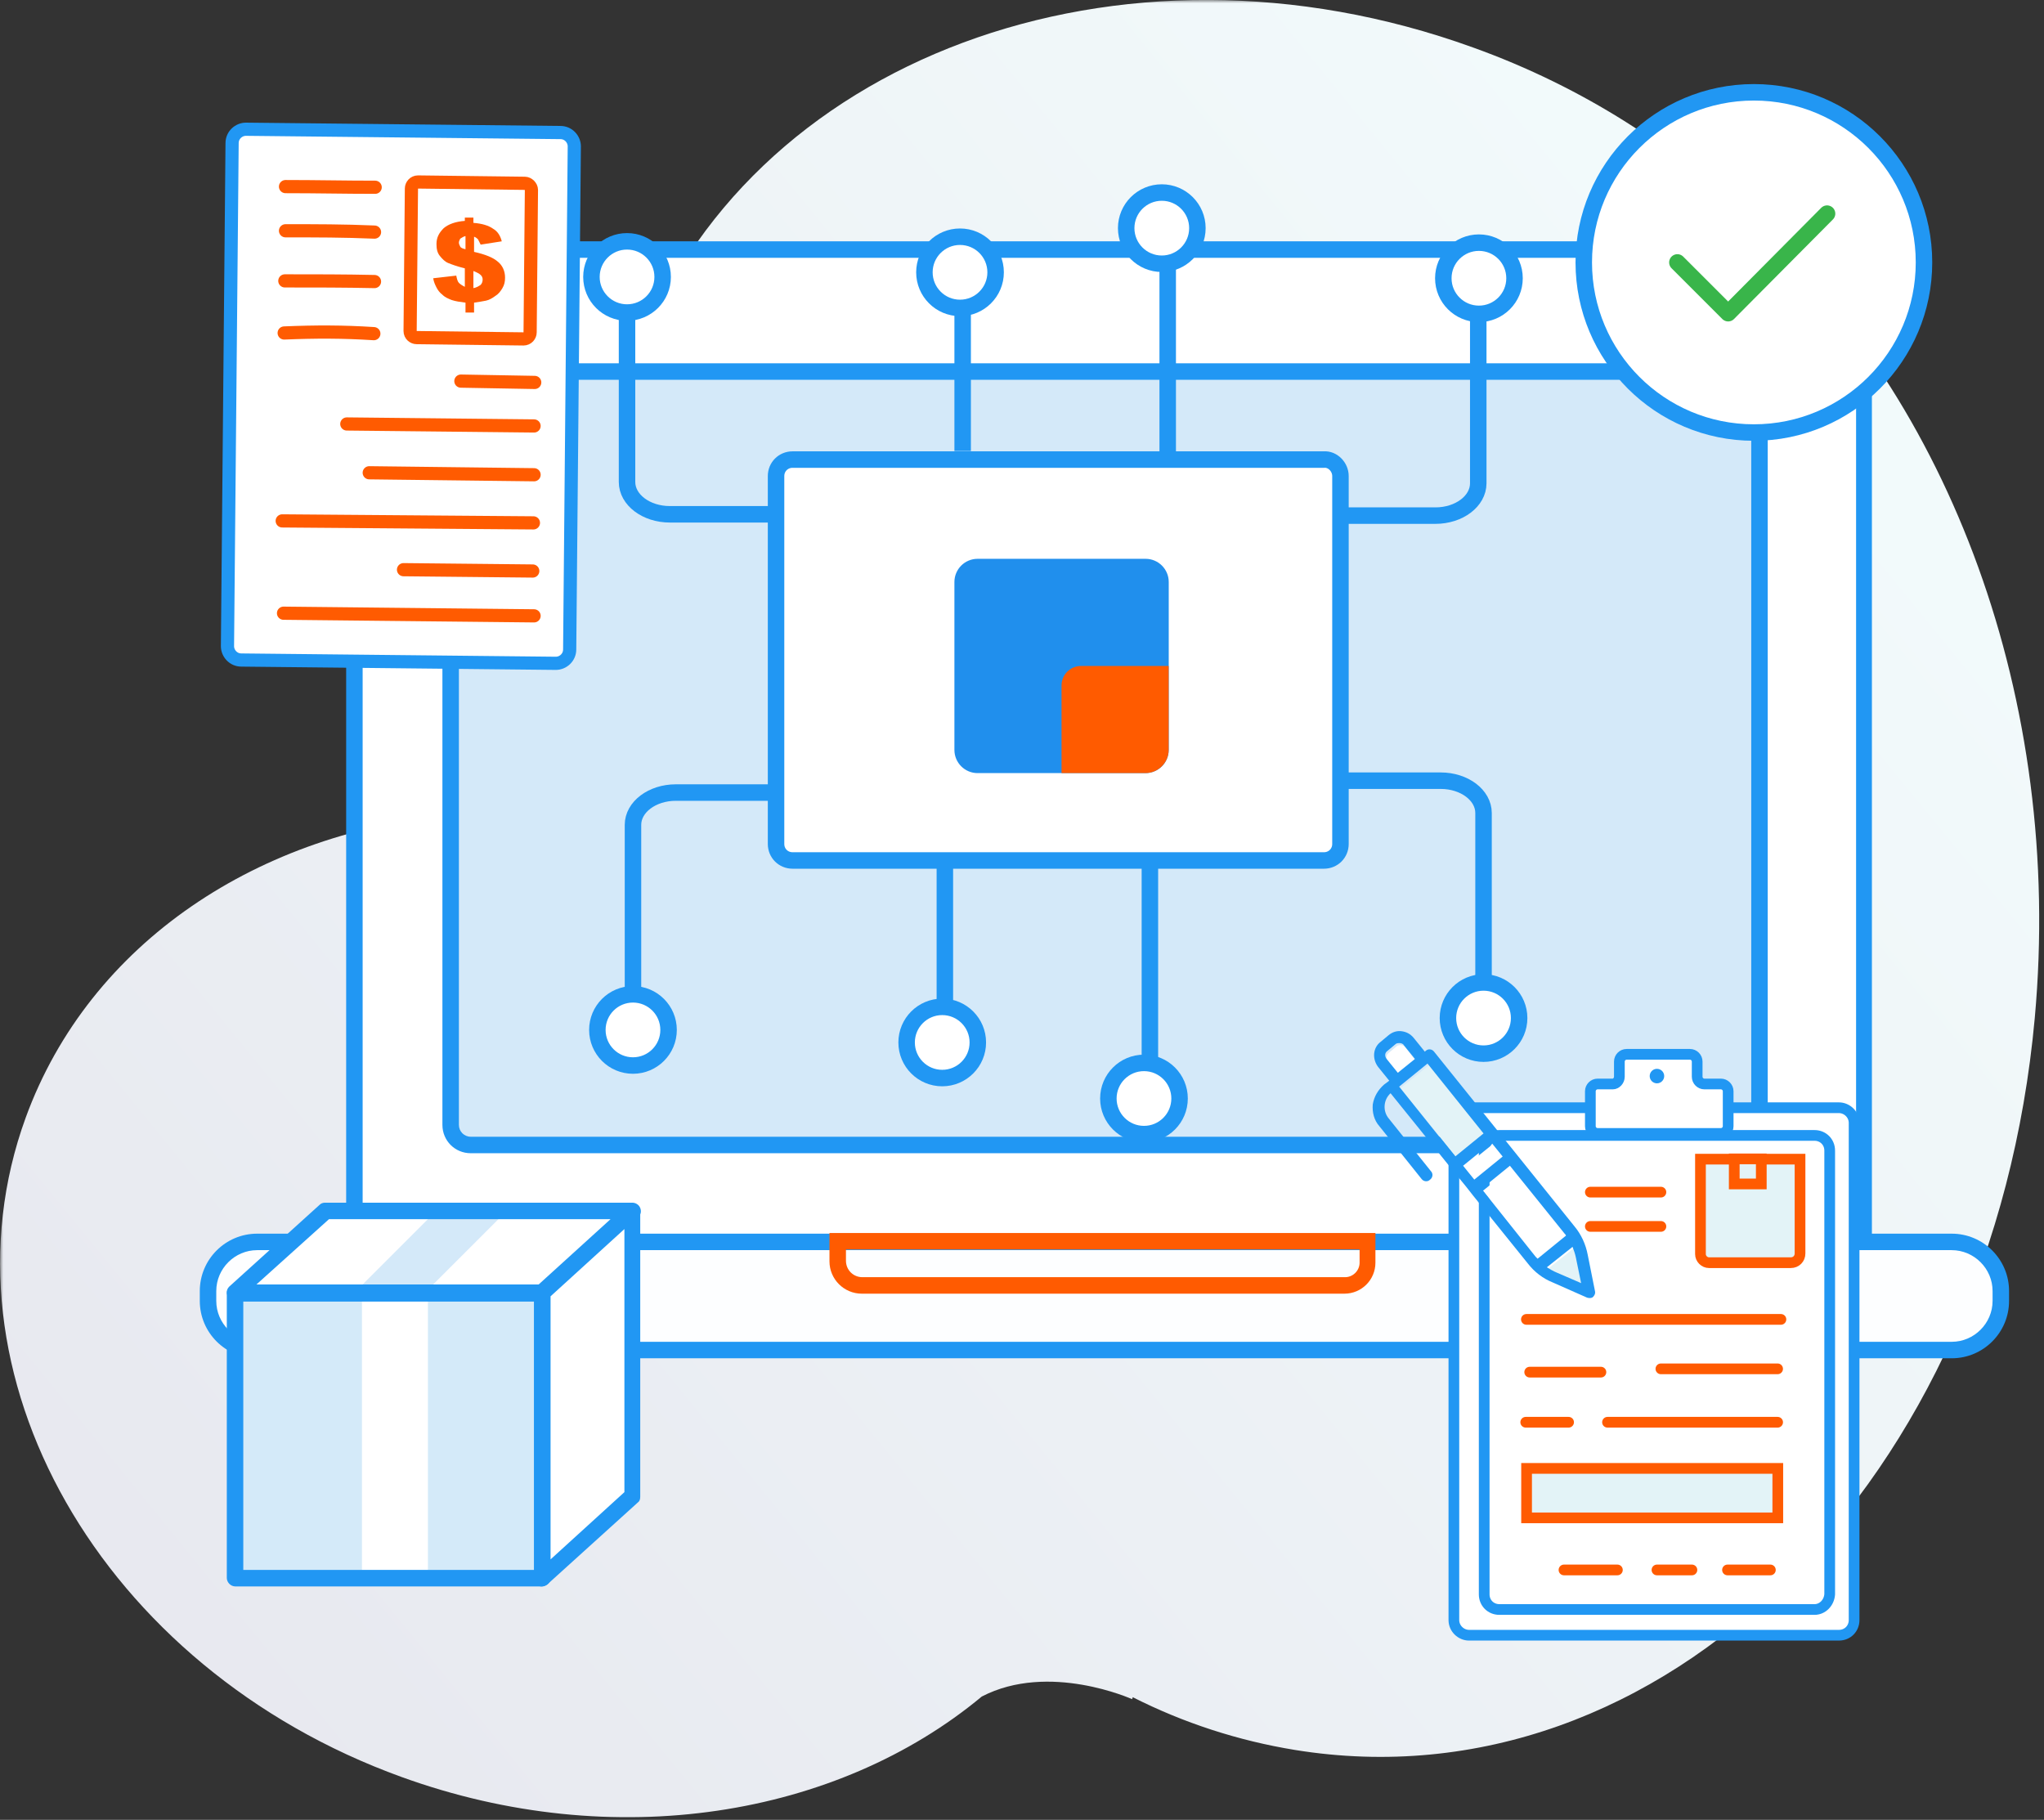 <svg xmlns="http://www.w3.org/2000/svg" width="310" height="276" viewBox="0 0 310 276" fill="none"><rect x="0" y="0" width="310" height="276" fill="#333333" stroke="none"/><g clip-path="url(#clip0_152_4210)"><mask id="mask0_152_4210" style="mask-type:luminance" maskUnits="userSpaceOnUse" x="0" y="0" width="310" height="276"><path d="M310 0H0V276H310V0Z" fill="white"></path></mask><g mask="url(#mask0_152_4210)"><path d="M148.899 257.3C159.099 252 171.699 257.7 171.699 257.7L171.799 257.4C179.499 261.3 187.799 264 196.399 265.4C251.899 274.4 302.199 224.7 308.599 154.4C312.999 106 295.499 60.5 265.999 33.9C254.599 22.6 240.099 13.2 223.399 7.2C169.799 -12.2 112.999 8.9 96.499 54.5C90.899 70 90.599 86.3 94.899 101.8C95.399 106.9 95.299 114.6 90.799 117C90.799 117 88.299 120.2 69.299 123.4L69.399 123.5C39.399 126 13.599 142.9 3.899 169.5C-10.201 208.2 15.299 253 60.899 269.5C93.199 281.2 126.999 275.5 148.899 257.3Z" fill="url(#paint0_linear_152_4210)"></path><path d="M53.801 188.5H282.801V41.4C282.801 39.4 281.201 37.8 279.201 37.8H57.501C55.501 37.8 53.801 39.5 53.801 41.5V188.5Z" fill="white"></path><path d="M284 189.8H52.5V41.5C52.5 38.8 54.7 36.6 57.4 36.6H279.1C281.7 36.6 283.9 38.8 283.9 41.4V189.8H284ZM55 187.3H281.5V41.4C281.5 40.1 280.5 39.1 279.2 39.1H57.5C56.1 39.1 55 40.2 55 41.6V187.3Z" fill="#2197F3"></path><path d="M39 204.8H296C300.1 204.8 303.5 201.5 303.5 197.3V195.8C303.5 191.7 300.2 188.3 296 188.3H39C34.9 188.3 31.5 191.6 31.5 195.8V197.3C31.6 201.5 34.9 204.8 39 204.8Z" fill="#FDFEFF"></path><path d="M296.001 206H39.001C34.201 206 30.301 202.1 30.301 197.3V195.8C30.301 191 34.201 187.1 39.001 187.1H296.001C300.801 187.1 304.701 191 304.701 195.8V197.3C304.701 202.1 300.801 206 296.001 206ZM39.001 189.6C35.601 189.6 32.801 192.4 32.801 195.8V197.3C32.801 200.7 35.601 203.5 39.001 203.5H296.001C299.401 203.5 302.201 200.7 302.201 197.3V195.8C302.201 192.4 299.401 189.6 296.001 189.6H39.001Z" fill="#2197F3"></path><path d="M203.901 196.2H130.701C128.001 196.2 125.801 194 125.801 191.3V187H208.601V191.5C208.601 194.1 206.501 196.2 203.901 196.2ZM128.301 189.4V191.2C128.301 192.6 129.401 193.7 130.801 193.7H204.001C205.201 193.7 206.201 192.7 206.201 191.5V189.5H128.301V189.4Z" fill="#FF5B01"></path><path d="M71.398 173.7H263.798C265.498 173.7 266.798 172.3 266.798 170.7V59.4C266.798 57.7 265.398 56.4 263.798 56.4H71.398C69.698 56.4 68.398 57.8 68.398 59.4V170.6C68.398 172.3 69.698 173.7 71.398 173.7Z" fill="#D4E9F9"></path><path d="M263.798 174.9H71.398C68.998 174.9 67.098 173 67.098 170.6V59.4C67.098 57 68.998 55.1 71.398 55.1H263.798C266.198 55.1 268.098 57 268.098 59.4V170.6C268.098 173 266.198 174.9 263.798 174.9ZM71.398 57.6C70.398 57.6 69.598 58.4 69.598 59.4V170.6C69.598 171.6 70.398 172.4 71.398 172.4H263.798C264.798 172.4 265.598 171.6 265.598 170.6V59.4C265.598 58.4 264.798 57.6 263.798 57.6H71.398Z" fill="#2197F3"></path><path d="M168.5 52.9C171.538 52.9 174 50.438 174 47.4C174 44.363 171.538 41.9 168.5 41.9C165.462 41.9 163 44.363 163 47.4C163 50.438 165.462 52.9 168.5 52.9Z" fill="white"></path><path d="M37.3 19.6L85 20.1C86.2 20.1 87.1 21.1 87.1 22.2L86.4 98.5C86.4 99.7 85.4 100.6 84.3 100.6L36.6 100.1C35.4 100.1 34.5 99.1 34.5 98L35.2 21.7C35.2 20.5 36.2 19.6 37.3 19.6Z" fill="white" stroke="#2197F3" stroke-width="2" stroke-miterlimit="10" stroke-linecap="round"></path><path d="M56.901 28.4C52.201 28.4 48.101 28.3 43.301 28.3L56.901 28.4Z" fill="white"></path><path d="M56.901 28.4C52.201 28.4 48.101 28.3 43.301 28.3" stroke="#FF5B01" stroke-width="2" stroke-miterlimit="10" stroke-linecap="round"></path><path d="M56.801 35.2C52.101 35 48.001 35 43.301 35L56.801 35.2Z" fill="white"></path><path d="M56.801 35.2C52.101 35 48.001 35 43.301 35" stroke="#FF5B01" stroke-width="2" stroke-miterlimit="10" stroke-linecap="round"></path><path d="M56.799 42.7C52.099 42.6 47.999 42.6 43.199 42.6L56.799 42.7Z" fill="white"></path><path d="M56.799 42.7C52.099 42.6 47.999 42.6 43.199 42.6" stroke="#FF5B01" stroke-width="2" stroke-miterlimit="10" stroke-linecap="round"></path><path d="M56.698 50.6C51.998 50.3 47.898 50.3 43.098 50.5L56.698 50.6Z" fill="white"></path><path d="M56.698 50.6C51.998 50.3 47.898 50.3 43.098 50.5" stroke="#FF5B01" stroke-width="2" stroke-miterlimit="10" stroke-linecap="round"></path><path d="M81.098 58L69.898 57.8" stroke="#FF5B01" stroke-width="2" stroke-miterlimit="10" stroke-linecap="round"></path><path d="M80.998 64.6L52.598 64.3" stroke="#FF5B01" stroke-width="2" stroke-miterlimit="10" stroke-linecap="round"></path><path d="M81 72L56 71.7" stroke="#FF5B01" stroke-width="2" stroke-miterlimit="10" stroke-linecap="round"></path><path d="M80.901 79.3L42.801 79" stroke="#FF5B01" stroke-width="2" stroke-miterlimit="10" stroke-linecap="round"></path><path d="M80.799 86.6L61.199 86.4" stroke="#FF5B01" stroke-width="2" stroke-miterlimit="10" stroke-linecap="round"></path><path d="M81 93.4L43 93" stroke="#FF5B01" stroke-width="2" stroke-miterlimit="10" stroke-linecap="round"></path><path d="M79.599 27.8L63.399 27.6C62.799 27.6 62.399 28.1 62.399 28.6L62.199 50.2C62.199 50.8 62.699 51.2 63.199 51.2L79.399 51.4C79.999 51.4 80.399 50.9 80.399 50.4L80.599 28.8C80.599 28.3 80.099 27.8 79.599 27.8Z" stroke="#FF5B01" stroke-width="2" stroke-miterlimit="10" stroke-linecap="round"></path><path d="M278.9 248H222.8C221.6 248 220.5 247 220.5 245.7V170.3C220.5 169.1 221.5 168 222.8 168H278.9C280.1 168 281.2 169 281.2 170.3V245.7C281.2 247 280.2 248 278.9 248Z" fill="white" stroke="#2197F3" stroke-width="1.625" stroke-miterlimit="10" stroke-linecap="round"></path><path d="M245.599 163.3V161C245.599 160.4 246.099 159.9 246.699 159.9H256.299C256.899 159.9 257.399 160.4 257.399 161V163.3C257.399 163.9 257.899 164.4 258.499 164.4H260.999C261.599 164.4 262.099 164.9 262.099 165.5V170.8C262.099 171.4 261.599 171.9 260.999 171.9H242.299C241.699 171.9 241.199 171.4 241.199 170.8V165.5C241.199 164.9 241.699 164.4 242.299 164.4H244.599C245.099 164.4 245.599 163.9 245.599 163.3Z" fill="white" stroke="#2197F3" stroke-width="1.625" stroke-miterlimit="10"></path><path d="M251.299 164.3C251.906 164.3 252.399 163.807 252.399 163.2C252.399 162.592 251.906 162.1 251.299 162.1C250.691 162.1 250.199 162.592 250.199 163.2C250.199 163.807 250.691 164.3 251.299 164.3Z" fill="#2197F3"></path><path d="M275.198 244.1H227.398C226.098 244.1 225.098 243.1 225.098 241.8V174.5C225.098 173.2 226.098 172.2 227.398 172.2H275.198C276.498 172.2 277.498 173.2 277.498 174.5V241.8C277.398 243.1 276.398 244.1 275.198 244.1Z" fill="white" stroke="#2197F3" stroke-width="1.625" stroke-miterlimit="10"></path><path d="M271.598 191.5H259.198C258.498 191.5 257.898 190.9 257.898 190.2V175.8H272.998V190.1C272.998 190.9 272.398 191.5 271.598 191.5Z" fill="#E3F3F7" stroke="#FF5B01" stroke-width="1.625" stroke-miterlimit="10"></path><path d="M263.023 179.559H267.123V175.759H263.023V179.559Z" fill="#E3F3F7" stroke="#FF5B01" stroke-width="1.625" stroke-miterlimit="10"></path><path d="M270.1 200.1H231.5" stroke="#FF5B01" stroke-width="1.625" stroke-miterlimit="10" stroke-linecap="round"></path><path d="M269.598 207.6H251.898" stroke="#FF5B01" stroke-width="1.625" stroke-miterlimit="10" stroke-linecap="round"></path><path d="M242.8 208.1H232" stroke="#FF5B01" stroke-width="1.625" stroke-miterlimit="10" stroke-linecap="round"></path><path d="M269.601 215.7H243.801" stroke="#FF5B01" stroke-width="1.625" stroke-miterlimit="10" stroke-linecap="round"></path><path d="M237.898 215.7H231.398" stroke="#FF5B01" stroke-width="1.625" stroke-miterlimit="10" stroke-linecap="round"></path><path d="M231.527 230.201H269.627V222.701H231.527V230.201Z" fill="#E3F3F7" stroke="#FF5B01" stroke-width="1.625" stroke-miterlimit="10" stroke-linecap="round"></path><path d="M268.5 238.1H262" stroke="#FF5B01" stroke-width="1.625" stroke-miterlimit="10" stroke-linecap="round"></path><path d="M256.601 238.1H251.301" stroke="#FF5B01" stroke-width="1.625" stroke-miterlimit="10" stroke-linecap="round"></path><path d="M245.299 238.1H237.199" stroke="#FF5B01" stroke-width="1.625" stroke-miterlimit="10" stroke-linecap="round"></path><path d="M251.899 186H241.199" stroke="#FF5B01" stroke-width="1.625" stroke-miterlimit="10" stroke-linecap="round"></path><path d="M251.899 180.8H241.199" stroke="#FF5B01" stroke-width="1.625" stroke-miterlimit="10" stroke-linecap="round"></path><path d="M226.388 173.538L222.027 177.05L223.721 179.153L228.082 175.641L226.388 173.538Z" fill="white"></path><path d="M213.099 158.8C212.899 158.6 212.699 158.5 212.499 158.5C212.299 158.5 211.999 158.5 211.799 158.7L210.599 159.7C210.199 160 210.199 160.6 210.499 161L212.199 163.1L214.799 161L213.099 158.8Z" fill="white"></path><path d="M216.764 161.516L212.402 165.028L220.932 175.62L225.294 172.107L216.764 161.516Z" fill="#E3F3F7"></path><path d="M237.498 187.4L229.198 177.1L224.898 180.6L233.198 190.9C233.298 191 233.398 191.1 233.498 191.2L237.798 187.7C237.698 187.6 237.598 187.5 237.498 187.4Z" fill="white"></path><path d="M238.701 189.3L234.801 192.4C235.301 192.7 235.801 193 236.301 193.2L239.901 194.8L239.101 190.9C239.001 190.4 238.901 189.8 238.701 189.3Z" fill="#E3F3F7"></path><path d="M240.798 190.3C240.498 188.7 239.798 187.2 238.798 186L217.498 159.5C217.198 159.1 216.598 159 216.198 159.4L216.098 159.5L214.398 157.4C213.898 156.8 213.298 156.5 212.598 156.4C211.898 156.3 211.198 156.5 210.598 157L209.398 158C208.198 158.9 208.098 160.6 208.998 161.8L210.698 163.9L209.898 164.5C208.998 165.3 208.398 166.3 208.198 167.5C208.098 168.7 208.398 169.9 209.198 170.8L215.598 178.8C215.898 179.2 216.498 179.3 216.898 178.9C217.298 178.6 217.398 178 216.998 177.6L210.598 169.6C209.698 168.5 209.798 166.8 210.898 165.8L220.498 177.7L222.298 179.9L223.398 181.3L231.698 191.6C232.698 192.9 233.998 193.9 235.498 194.5L240.698 196.8C240.998 196.9 241.398 196.9 241.598 196.7C241.798 196.5 241.998 196.2 241.898 195.8L240.798 190.3ZM210.398 159.4L211.598 158.4C211.798 158.2 211.998 158.2 212.298 158.2C212.498 158.2 212.798 158.3 212.898 158.5L214.598 160.6L211.998 162.7L210.298 160.6C209.998 160.2 209.998 159.7 210.398 159.4ZM212.198 164.8L216.498 161.3L224.998 171.9L220.698 175.4L212.198 164.8ZM221.898 176.8L226.198 173.3L227.898 175.4L223.598 178.9L221.898 176.8ZM224.698 180.3L228.998 176.8L237.298 187.1C237.398 187.2 237.498 187.3 237.498 187.4L233.198 190.9C233.098 190.8 232.998 190.7 232.898 190.6L224.698 180.3ZM236.098 193C235.598 192.8 235.098 192.5 234.598 192.2L238.498 189.1C238.698 189.6 238.898 190.2 238.998 190.7L239.798 194.6L236.098 193Z" fill="#2197F3"></path><path d="M76.099 36.6L72.899 37.1C72.699 36.7 72.599 36.5 72.499 36.3C72.399 36.2 72.199 36 71.899 35.9V38.2C73.699 38.6 74.799 39.1 75.399 39.6C76.199 40.2 76.599 41.1 76.599 42.1C76.599 42.7 76.499 43.2 76.199 43.7C75.899 44.2 75.599 44.6 75.099 44.9C74.699 45.2 74.199 45.5 73.699 45.6C73.199 45.7 72.599 45.8 71.899 45.9V47.4H70.599V45.9C69.799 45.8 69.099 45.7 68.499 45.5C67.999 45.3 67.499 45.1 67.099 44.7C66.699 44.4 66.399 44 66.199 43.6C65.999 43.2 65.799 42.8 65.699 42.2L69.199 41.8C69.299 42.3 69.399 42.7 69.599 42.9C69.799 43.1 70.099 43.3 70.499 43.5V40.7C69.299 40.4 68.499 40.1 67.999 39.9C67.499 39.7 67.099 39.3 66.699 38.8C66.299 38.3 66.199 37.7 66.199 37C66.199 36 66.599 35.3 67.299 34.6C67.999 34 69.099 33.6 70.499 33.5V33H71.799V33.8C73.099 33.9 74.099 34.2 74.799 34.7C75.499 35.1 75.899 35.8 76.099 36.6ZM70.599 35.8C70.199 35.9 69.999 36.1 69.799 36.2C69.699 36.4 69.599 36.6 69.599 36.8C69.599 37 69.699 37.2 69.799 37.4C69.899 37.6 70.199 37.7 70.599 37.8V35.8ZM71.799 43.7C72.299 43.6 72.599 43.4 72.899 43.2C73.099 43 73.199 42.7 73.199 42.4C73.199 42.1 73.099 41.9 72.899 41.7C72.699 41.5 72.299 41.3 71.799 41.1V43.7Z" fill="#FF5B01"></path><path d="M203.299 72.2V128C203.299 129.4 202.199 130.5 200.799 130.5H120.199C118.799 130.5 117.699 129.4 117.699 128V72.2C117.699 70.8 118.799 69.7 120.199 69.7H200.799C202.099 69.6 203.299 70.8 203.299 72.2Z" fill="white" stroke="#2197F3" stroke-width="2.5" stroke-miterlimit="10"></path><path d="M173.738 117.25H148.267C146.324 117.25 144.75 115.676 144.75 113.733V88.267C144.75 86.324 146.324 84.75 148.267 84.75H173.738C175.681 84.75 177.255 86.324 177.255 88.267V113.738C177.25 115.676 175.676 117.25 173.738 117.25Z" fill="#208FED"></path><path d="M173.71 117.25H160.996V103.958C160.996 102.324 162.323 101.003 163.952 101.003H177.243V113.716C177.249 115.665 175.664 117.25 173.71 117.25Z" fill="#FF5B00"></path><path d="M117.6 120.2H102.5C98.9 120.2 96 122.4 96 125.1V155.4" stroke="#2197F3" stroke-width="2.5" stroke-miterlimit="10"></path><path d="M95.998 161.6C98.98 161.6 101.398 159.182 101.398 156.2C101.398 153.218 98.98 150.8 95.998 150.8C93.015 150.8 90.598 153.218 90.598 156.2C90.598 159.182 93.015 161.6 95.998 161.6Z" fill="white" stroke="#2197F3" stroke-width="2.5" stroke-miterlimit="10"></path><path d="M203.398 118.4H218.498C222.098 118.4 224.998 120.6 224.998 123.3V153.6" stroke="#2197F3" stroke-width="2.5" stroke-miterlimit="10"></path><path d="M224.998 159.8C227.98 159.8 230.398 157.382 230.398 154.4C230.398 151.418 227.98 149 224.998 149C222.016 149 219.598 151.418 219.598 154.4C219.598 157.382 222.016 159.8 224.998 159.8Z" fill="white" stroke="#2197F3" stroke-width="2.5" stroke-miterlimit="10"></path><path d="M202.598 78.2H217.698C221.298 78.2 224.198 76 224.198 73.3V43" stroke="#2197F3" stroke-width="2.5" stroke-miterlimit="10"></path><path d="M224.298 47.6C227.28 47.6 229.698 45.182 229.698 42.2C229.698 39.218 227.28 36.8 224.298 36.8C221.316 36.8 218.898 39.218 218.898 42.2C218.898 45.182 221.316 47.6 224.298 47.6Z" fill="white" stroke="#2197F3" stroke-width="2.5" stroke-miterlimit="10"></path><path d="M143.301 131V156.3" stroke="#2197F3" stroke-width="2.5" stroke-miterlimit="10"></path><path d="M174.398 131.5V166.2" stroke="#2197F3" stroke-width="2.5" stroke-miterlimit="10"></path><path d="M173.498 172C176.48 172 178.898 169.582 178.898 166.6C178.898 163.618 176.48 161.2 173.498 161.2C170.516 161.2 168.098 163.618 168.098 166.6C168.098 169.582 170.516 172 173.498 172Z" fill="white" stroke="#2197F3" stroke-width="2.5" stroke-miterlimit="10"></path><path d="M142.9 163.5C145.882 163.5 148.3 161.082 148.3 158.1C148.3 155.118 145.882 152.7 142.9 152.7C139.918 152.7 137.5 155.118 137.5 158.1C137.5 161.082 139.918 163.5 142.9 163.5Z" fill="white" stroke="#2197F3" stroke-width="2.5" stroke-miterlimit="10"></path><path d="M116.698 78H101.598C97.998 78 95.098 75.8 95.098 73.1V42.8" stroke="#2197F3" stroke-width="2.5" stroke-miterlimit="10"></path><path d="M95.099 47.4C98.082 47.4 100.499 44.982 100.499 42C100.499 39.017 98.082 36.6 95.099 36.6C92.117 36.6 89.699 39.017 89.699 42C89.699 44.982 92.117 47.4 95.099 47.4Z" fill="white" stroke="#2197F3" stroke-width="2.5" stroke-miterlimit="10"></path><path d="M177.098 69.7V35" stroke="#2197F3" stroke-width="2.5" stroke-miterlimit="10"></path><path d="M176.201 40C179.183 40 181.601 37.582 181.601 34.6C181.601 31.617 179.183 29.2 176.201 29.2C173.219 29.2 170.801 31.617 170.801 34.6C170.801 37.582 173.219 40 176.201 40Z" fill="white" stroke="#2197F3" stroke-width="2.5" stroke-miterlimit="10"></path><path d="M146 68.4V43.1" stroke="#2197F3" stroke-width="2.5" stroke-miterlimit="10"></path><path d="M145.599 46.7C148.581 46.7 150.999 44.282 150.999 41.3C150.999 38.318 148.581 35.9 145.599 35.9C142.617 35.9 140.199 38.318 140.199 41.3C140.199 44.282 142.617 46.7 145.599 46.7Z" fill="white" stroke="#2197F3" stroke-width="2.5" stroke-miterlimit="10"></path><path d="M82.299 196.1H35.699V239.3H82.299V196.1Z" fill="#D4EAF9"></path><path d="M64.898 196.2H54.898V238.1H64.898V196.2Z" fill="white"></path><path d="M82.198 240.6H35.698C34.998 240.6 34.398 240 34.398 239.3V196.1C34.398 195.4 34.998 194.8 35.698 194.8H82.298C82.998 194.8 83.598 195.4 83.598 196.1V239.3C83.498 240 82.898 240.6 82.198 240.6ZM36.898 238.1H80.998V197.4H36.898V238.1Z" fill="#2197F3"></path><path d="M95.899 183.6H49.399L35.699 196.1H82.199L95.899 183.6Z" fill="white"></path><path d="M76.298 184.2L64.298 196.2H53.598L65.598 184.2H76.298Z" fill="#D4E9F9"></path><path d="M82.198 197.3H35.698C35.198 197.3 34.698 197 34.498 196.5C34.298 196 34.398 195.5 34.798 195.1L48.498 182.7C48.698 182.5 48.998 182.4 49.298 182.4H95.898C96.398 182.4 96.898 182.7 97.098 183.2C97.298 183.7 97.198 184.2 96.798 184.6L83.098 197C82.798 197.2 82.498 197.3 82.198 197.3ZM38.898 194.8H81.698L92.598 184.9H49.898L38.898 194.8Z" fill="#2197F3"></path><path d="M95.899 226.9L82.199 239.3V196.1L95.899 183.6V226.9Z" fill="white"></path><path d="M82.2 240.6C82 240.6 81.9 240.6 81.7 240.5C81.2 240.3 81 239.9 81 239.4V196.2C81 195.8 81.1 195.5 81.4 195.3L95.1 182.9C95.5 182.6 96 182.5 96.4 182.7C96.9 182.9 97.1 183.3 97.1 183.8V227C97.1 227.4 97 227.7 96.7 227.9L83 240.3C82.8 240.4 82.5 240.6 82.2 240.6ZM83.5 196.6V236.5L94.7 226.3V186.4L83.5 196.6Z" fill="#2197F3"></path><path d="M265.999 65.6C280.248 65.6 291.799 54.049 291.799 39.8C291.799 25.551 280.248 14 265.999 14C251.75 14 240.199 25.551 240.199 39.8C240.199 54.049 251.75 65.6 265.999 65.6Z" fill="white" stroke="#2197F3" stroke-width="2.5" stroke-miterlimit="10"></path><path d="M254.398 39.8L262.098 47.5L277.098 32.4" stroke="#39B54A" stroke-width="2.5" stroke-miterlimit="10" stroke-linecap="round" stroke-linejoin="round"></path></g></g><defs><linearGradient id="paint0_linear_152_4210" x1="1.614" y1="245.961" x2="258.817" y2="36.076" gradientUnits="userSpaceOnUse"><stop stop-color="#E7E8EF"></stop><stop offset="0.995" stop-color="#F2FAFB"></stop></linearGradient><clipPath id="clip0_152_4210"><rect width="310" height="276" fill="white"></rect></clipPath></defs></svg>